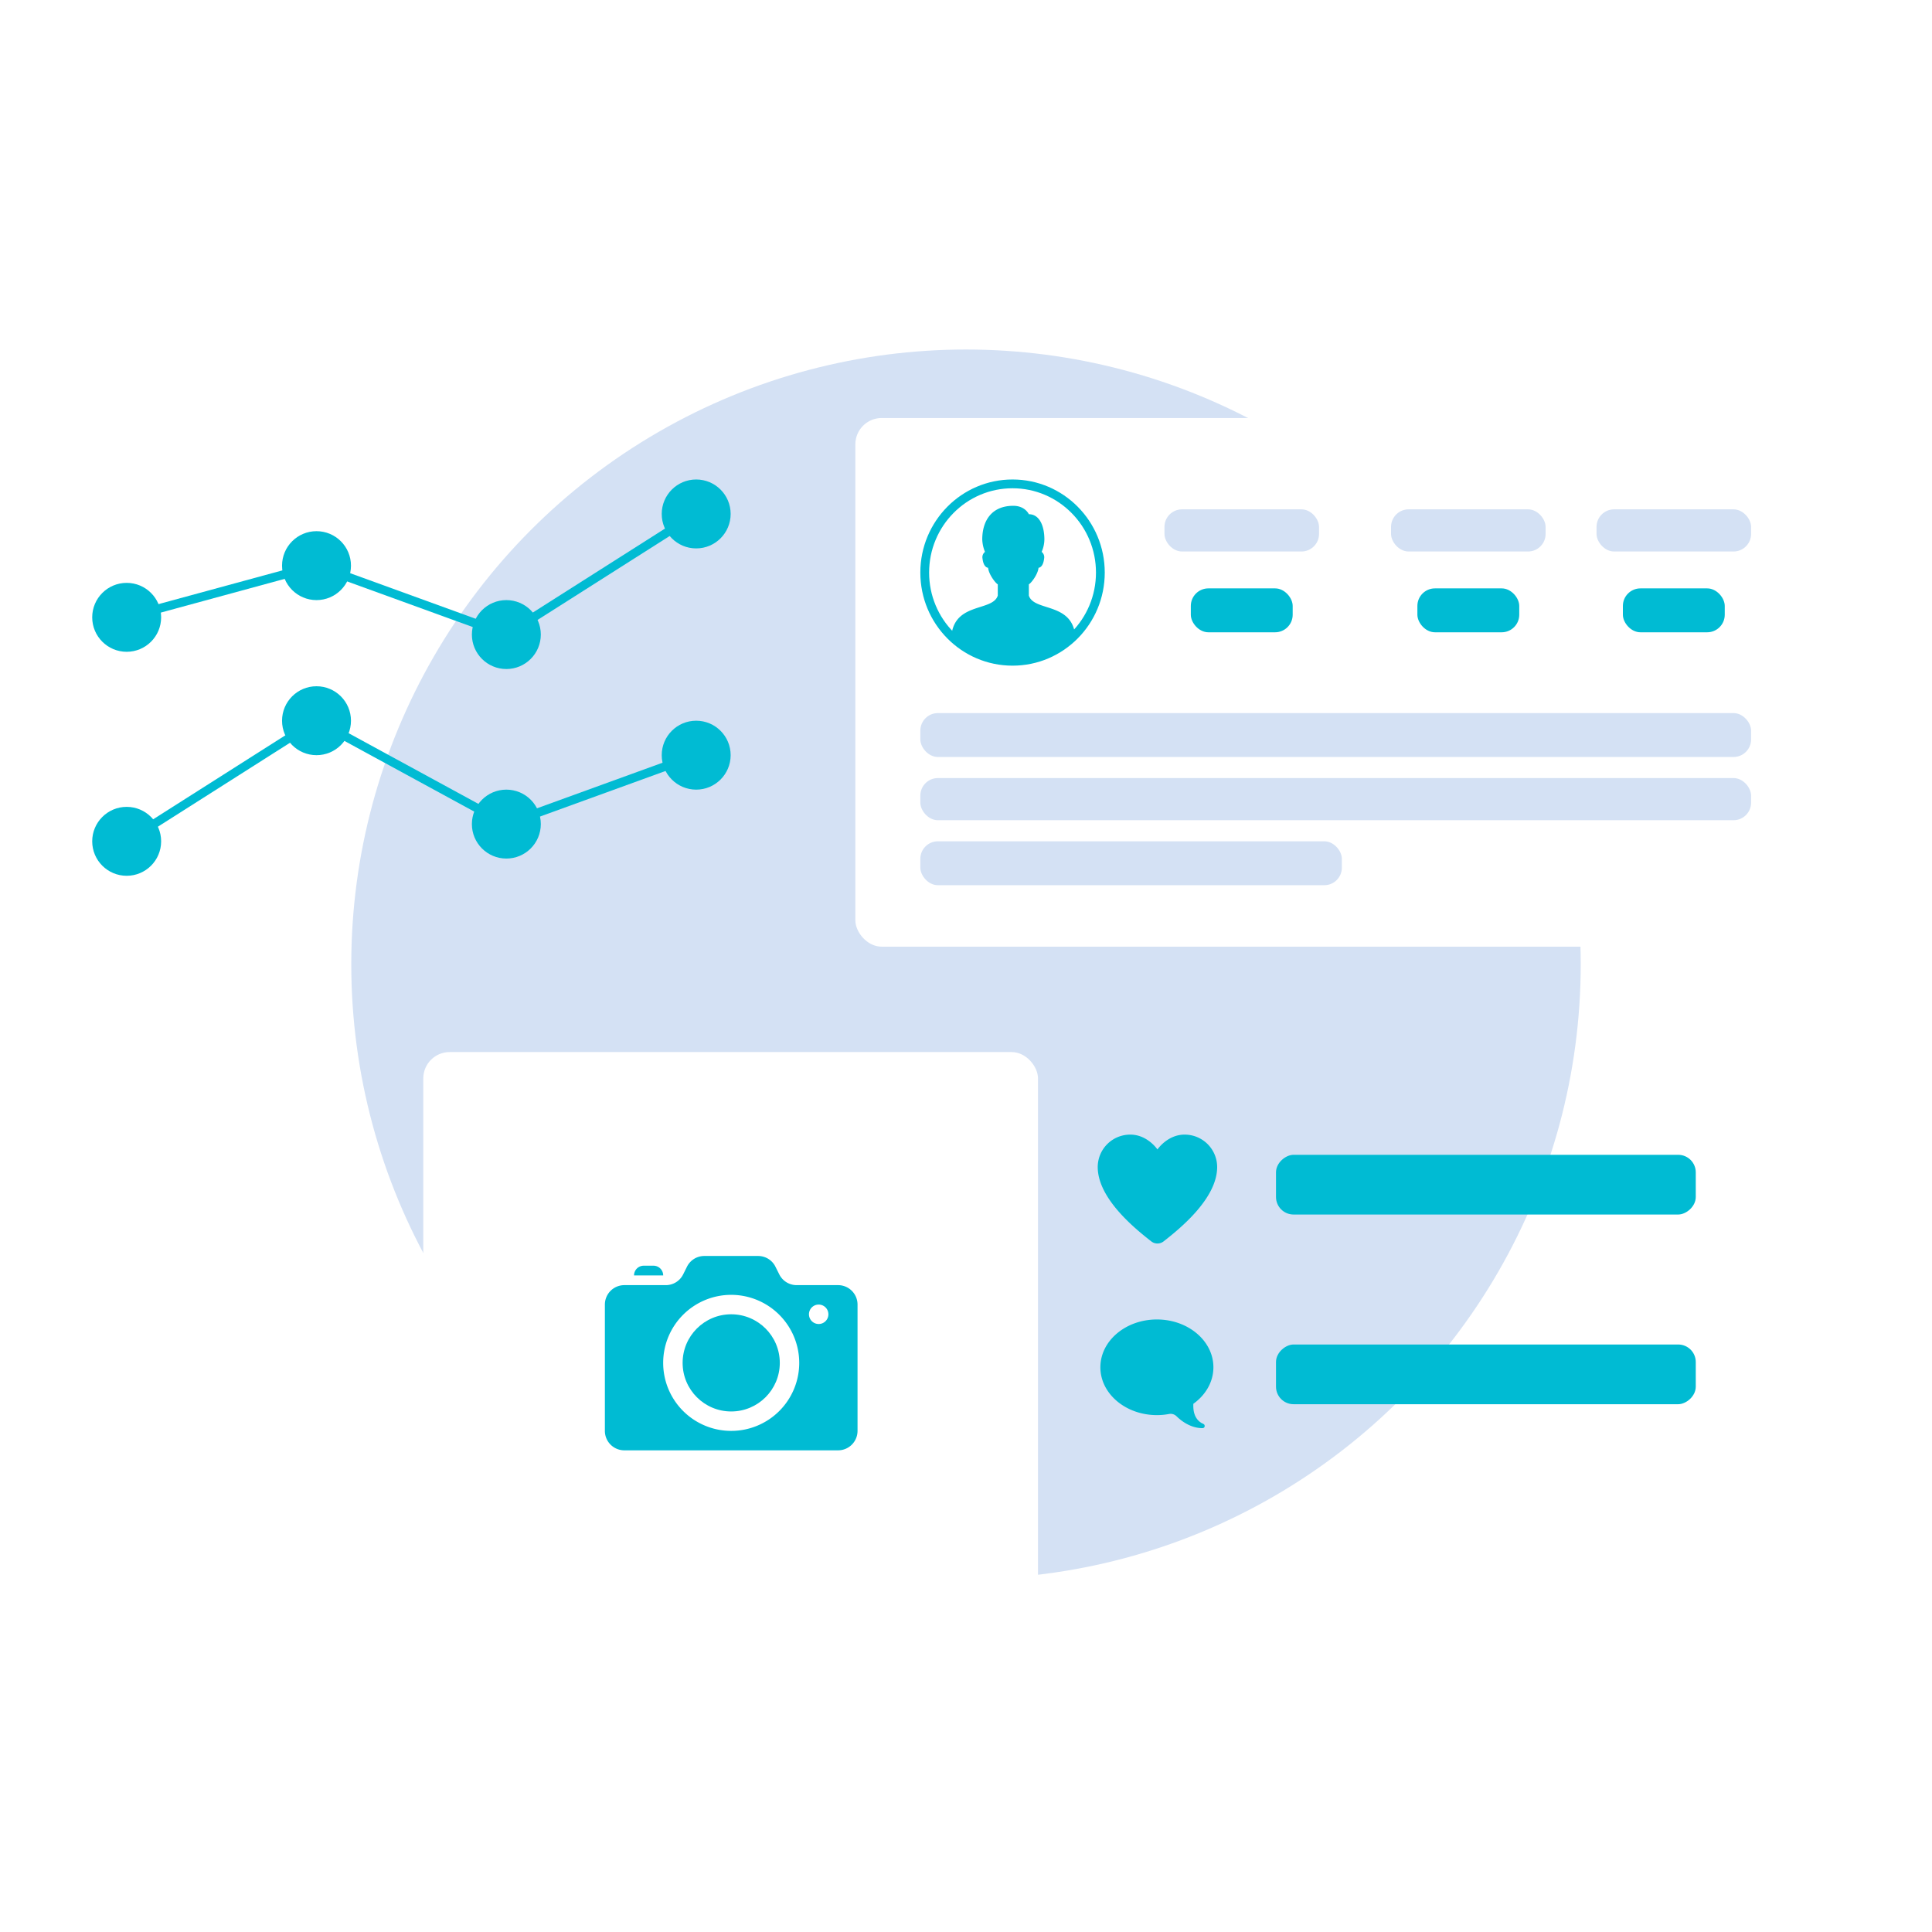 <svg xmlns="http://www.w3.org/2000/svg" xmlns:xlink="http://www.w3.org/1999/xlink" width="1100" height="1100" viewBox="0 0 1100 1100">
  <defs>
    <filter id="Прямоугольник_39" x="211" y="569" width="410" height="409" filterUnits="userSpaceOnUse">
      <feOffset dy="3" input="SourceAlpha"/>
      <feGaussianBlur stdDeviation="10" result="blur"/>
      <feFlood flood-opacity="0.161"/>
      <feComposite operator="in" in2="blur"/>
      <feComposite in="SourceGraphic"/>
    </filter>
    <filter id="Прямоугольник_39-2" x="457" y="208" width="614" height="361" filterUnits="userSpaceOnUse">
      <feOffset dy="3" input="SourceAlpha"/>
      <feGaussianBlur stdDeviation="10" result="blur-2"/>
      <feFlood flood-opacity="0.161"/>
      <feComposite operator="in" in2="blur-2"/>
      <feComposite in="SourceGraphic"/>
    </filter>
  </defs>
  <g id="LP_Stats" data-name="LP Stats" transform="translate(-148 -115)">
    <rect id="Прямоугольник_58" data-name="Прямоугольник 58" width="1100" height="1100" transform="translate(148 115)" fill="none"/>
    <circle id="Эллипс_12" data-name="Эллипс 12" cx="350" cy="350" r="350" transform="translate(348 314)" fill="#d4e1f4"/>
    <g id="Сгруппировать_104" data-name="Сгруппировать 104" transform="translate(133 475)">
      <g transform="matrix(1, 0, 0, 1, 15, -360)" filter="url(#Прямоугольник_39)">
        <rect id="Прямоугольник_39-3" data-name="Прямоугольник 39" width="350" height="349" rx="15" transform="translate(241 596)" fill="#fff"/>
      </g>
      <g id="camera" transform="translate(359.392 355.102)">
        <path id="Shape" d="M11.066,0H5.533A5.535,5.535,0,0,0,0,5.533H16.6A5.535,5.535,0,0,0,11.066,0Z" transform="translate(16.599 5.533)" fill="#00bbd3"/>
        <circle id="Oval" cx="27.664" cy="27.664" r="27.664" transform="translate(44.263 33.197)" fill="#00bbd3"/>
        <path id="Shape-2" data-name="Shape" d="M132.79,110.656H11.065A11.077,11.077,0,0,1,0,99.592V27.667A11.08,11.08,0,0,1,11.065,16.6H34.658a11.014,11.014,0,0,0,9.9-6.11L46.738,6.12A11,11,0,0,1,56.633,0h30.59a11,11,0,0,1,9.894,6.115L99.3,10.477a11.008,11.008,0,0,0,9.9,6.12H132.79a11.08,11.08,0,0,1,11.065,11.07V99.592A11.077,11.077,0,0,1,132.79,110.656ZM71.925,22.129A38.731,38.731,0,1,0,110.656,60.86,38.773,38.773,0,0,0,71.925,22.129Zm49.8,5.537a5.532,5.532,0,1,0,5.537,5.532A5.539,5.539,0,0,0,121.721,27.667Z" transform="translate(0 0)" fill="#00bbd3"/>
      </g>
    </g>
    <path id="Combined_Shape" data-name="Combined Shape" d="M30.588,60.865h0C21.024,53.409,0,36.316,0,18.445A18.493,18.493,0,0,1,18.543,0C28.333,0,34,8.454,34,8.454S39.665,0,49.454,0A18.5,18.5,0,0,1,68,18.445c0,17.8-20.855,34.824-30.471,42.329l-.072.056-.046.036h0a5.695,5.695,0,0,1-6.822,0Z" transform="translate(773 761)" fill="#00bbd3"/>
    <g id="speech_buble" transform="translate(774.51 866.251)">
      <path id="Shape-3" data-name="Shape" d="M32.175,0C49.945,0,64.35,12.189,64.35,27.225c0,8.336-4.44,15.788-11.415,20.783-.178,3.8.413,9.059,5.668,11.477l-.441,2.391c-6.071,0-11.224-3.277-14.773-6.737A4.79,4.79,0,0,0,39.174,53.8a37.464,37.464,0,0,1-7,.653C14.4,54.45,0,42.261,0,27.225S14.4,0,32.175,0Z" fill="#00bbd3"/>
      <ellipse id="Oval-2" data-name="Oval" cx="1.237" cy="1.238" rx="1.237" ry="1.238" transform="translate(56.925 59.4)" fill="#00bbd3"/>
    </g>
    <rect id="Прямоугольник_61" data-name="Прямоугольник 61" width="34" height="239" rx="10" transform="translate(1113.5 772.5) rotate(90)" fill="#00bbd3"/>
    <rect id="Прямоугольник_62" data-name="Прямоугольник 62" width="34" height="239" rx="10" transform="translate(1113.5 880.5) rotate(90)" fill="#00bbd3"/>
    <g id="line_chart" transform="translate(200.5 388)">
      <circle id="Oval-3" data-name="Oval" cx="19.621" cy="19.621" r="19.621" transform="translate(324.259)" fill="#00bbd3"/>
      <circle id="Oval-4" data-name="Oval" cx="19.621" cy="19.621" r="19.621" transform="translate(216.173 68.672)" fill="#00bbd3"/>
      <circle id="Oval-5" data-name="Oval" cx="19.621" cy="19.621" r="19.621" transform="translate(108.086 29.431)" fill="#00bbd3"/>
      <circle id="Oval-6" data-name="Oval" cx="19.621" cy="19.621" r="19.621" transform="translate(0 58.862)" fill="#00bbd3"/>
      <path id="Shape-4" data-name="Shape" d="M0,58.862,108.086,29.431,216.173,68.672,324.259,0" transform="translate(19.621 19.621)" fill="none" stroke="#00bbd3" stroke-linecap="round" stroke-linejoin="round" stroke-miterlimit="10" stroke-width="5"/>
      <circle id="Oval-7" data-name="Oval" cx="19.621" cy="19.621" r="19.621" transform="translate(324.259 137.344)" fill="#00bbd3"/>
      <circle id="Oval-8" data-name="Oval" cx="19.621" cy="19.621" r="19.621" transform="translate(216.173 176.585)" fill="#00bbd3"/>
      <circle id="Oval-9" data-name="Oval" cx="19.621" cy="19.621" r="19.621" transform="translate(108.086 117.723)" fill="#00bbd3"/>
      <circle id="Oval-10" data-name="Oval" cx="19.621" cy="19.621" r="19.621" transform="translate(0 186.395)" fill="#00bbd3"/>
      <path id="Shape-5" data-name="Shape" d="M0,68.672,108.086,0,216.173,58.862,324.259,19.621" transform="translate(19.621 137.344)" fill="none" stroke="#00bbd3" stroke-linecap="round" stroke-linejoin="round" stroke-miterlimit="10" stroke-width="5"/>
    </g>
    <g id="Сгруппировать_95" data-name="Сгруппировать 95" transform="translate(417 -165.743)">
      <g transform="matrix(1, 0, 0, 1, -269, 280.74)" filter="url(#Прямоугольник_39-2)">
        <rect id="Прямоугольник_39-4" data-name="Прямоугольник 39" width="554" height="301" rx="15" transform="translate(487 235)" fill="#fff"/>
      </g>
      <g id="Сгруппировать_94" data-name="Сгруппировать 94" transform="translate(255.197 553.989)">
        <g id="Контур_360" data-name="Контур 360" transform="translate(-0.197 -0.246)" fill="#fff">
          <path d="M 52.5 103.5 C 45.752 103.5 39.207 102.166 33.046 99.536 C 27.093 96.994 21.746 93.354 17.153 88.717 C 12.558 84.079 8.951 78.678 6.432 72.664 C 3.823 66.437 2.5 59.821 2.5 53 C 2.5 46.179 3.823 39.563 6.432 33.336 C 8.951 27.322 12.558 21.921 17.153 17.283 C 21.746 12.646 27.093 9.006 33.046 6.464 C 39.207 3.834 45.752 2.5 52.5 2.5 C 59.248 2.5 65.793 3.834 71.954 6.464 C 77.907 9.006 83.254 12.646 87.847 17.283 C 92.442 21.921 96.049 27.322 98.568 33.336 C 101.177 39.563 102.5 46.179 102.5 53 C 102.5 59.821 101.177 66.437 98.568 72.664 C 96.049 78.678 92.442 84.079 87.847 88.717 C 83.254 93.354 77.907 96.994 71.954 99.536 C 65.793 102.166 59.248 103.5 52.5 103.5 Z" stroke="none"/>
          <path d="M 52.5 5 C 46.091 5 39.876 6.266 34.028 8.763 C 28.374 11.178 23.294 14.636 18.929 19.042 C 14.561 23.451 11.132 28.586 8.737 34.302 C 6.257 40.221 5 46.512 5 53 C 5 59.488 6.257 65.779 8.737 71.698 C 11.132 77.414 14.561 82.549 18.929 86.958 C 23.294 91.364 28.374 94.822 34.028 97.237 C 39.876 99.734 46.091 101 52.5 101 C 58.909 101 65.124 99.734 70.972 97.237 C 76.626 94.822 81.706 91.364 86.071 86.958 C 90.439 82.549 93.868 77.414 96.263 71.698 C 98.743 65.779 100 59.488 100 53 C 100 46.512 98.743 40.221 96.263 34.302 C 93.868 28.586 90.439 23.451 86.071 19.042 C 81.706 14.636 76.626 11.178 70.972 8.763 C 65.124 6.266 58.909 5 52.5 5 M 52.5 0 C 81.495 0 105 23.729 105 53 C 105 82.271 81.495 106 52.5 106 C 23.505 106 0 82.271 0 53 C 0 23.729 23.505 0 52.5 0 Z" stroke="none" fill="#00bbd3"/>
        </g>
        <g id="user_male" transform="translate(17.375 14.742)">
          <path id="Shape-6" data-name="Shape" d="M44.215,51.092V44.7c1.326-.712,5.12-5.6,5.518-9.427,1.043-.086,2.682-1.124,3.166-5.221a3.864,3.864,0,0,0-1.4-3.826,18.008,18.008,0,0,0,1.556-7.07c0-7.754-2.809-14.37-8.843-14.37,0,0-2.1-4.79-8.843-4.79-12.5,0-17.686,8.689-17.686,19.161a20.3,20.3,0,0,0,1.556,7.07,3.868,3.868,0,0,0-1.4,3.826c.483,4.1,2.122,5.135,3.166,5.221.4,3.823,4.192,8.715,5.518,9.427v6.387C23.581,60.672,0,54.285,0,76.639H70.744C70.744,54.285,47.163,60.672,44.215,51.092Z" fill="#00bbd3"/>
        </g>
        <path id="Пересечение_1" data-name="Пересечение 1" d="M0,11.386C1.778,4.994,17.05,0,35.628,0S69.479,4.994,71.256,11.387A52.466,52.466,0,0,1,35.628,25.272,52.454,52.454,0,0,1,0,11.386Z" transform="translate(17.023 77.138)" fill="#00bbd3"/>
      </g>
      <rect id="Прямоугольник_64" data-name="Прямоугольник 64" width="88" height="24" rx="10" transform="translate(394 570.743)" fill="#d4e1f4"/>
      <rect id="Прямоугольник_65" data-name="Прямоугольник 65" width="88" height="24" rx="10" transform="translate(640 570.743)" fill="#d4e1f4"/>
      <rect id="Прямоугольник_66" data-name="Прямоугольник 66" width="88" height="24" rx="10" transform="translate(523 570.743)" fill="#d4e1f4"/>
      <rect id="Прямоугольник_67" data-name="Прямоугольник 67" width="58" height="25" rx="10" transform="translate(409 615.743)" fill="#00bbd3"/>
      <rect id="Прямоугольник_68" data-name="Прямоугольник 68" width="58" height="25" rx="10" transform="translate(538 615.743)" fill="#00bbd3"/>
      <rect id="Прямоугольник_69" data-name="Прямоугольник 69" width="58" height="25" rx="10" transform="translate(655 615.743)" fill="#00bbd3"/>
      <rect id="Прямоугольник_70" data-name="Прямоугольник 70" width="473" height="25" rx="10" transform="translate(255 686.743)" fill="#d4e1f4"/>
      <rect id="Прямоугольник_71" data-name="Прямоугольник 71" width="473" height="24" rx="10" transform="translate(255 723.743)" fill="#d4e1f4"/>
      <rect id="Прямоугольник_72" data-name="Прямоугольник 72" width="240" height="25" rx="10" transform="translate(255 759.743)" fill="#d4e1f4"/>
    </g>
  </g>
</svg>
